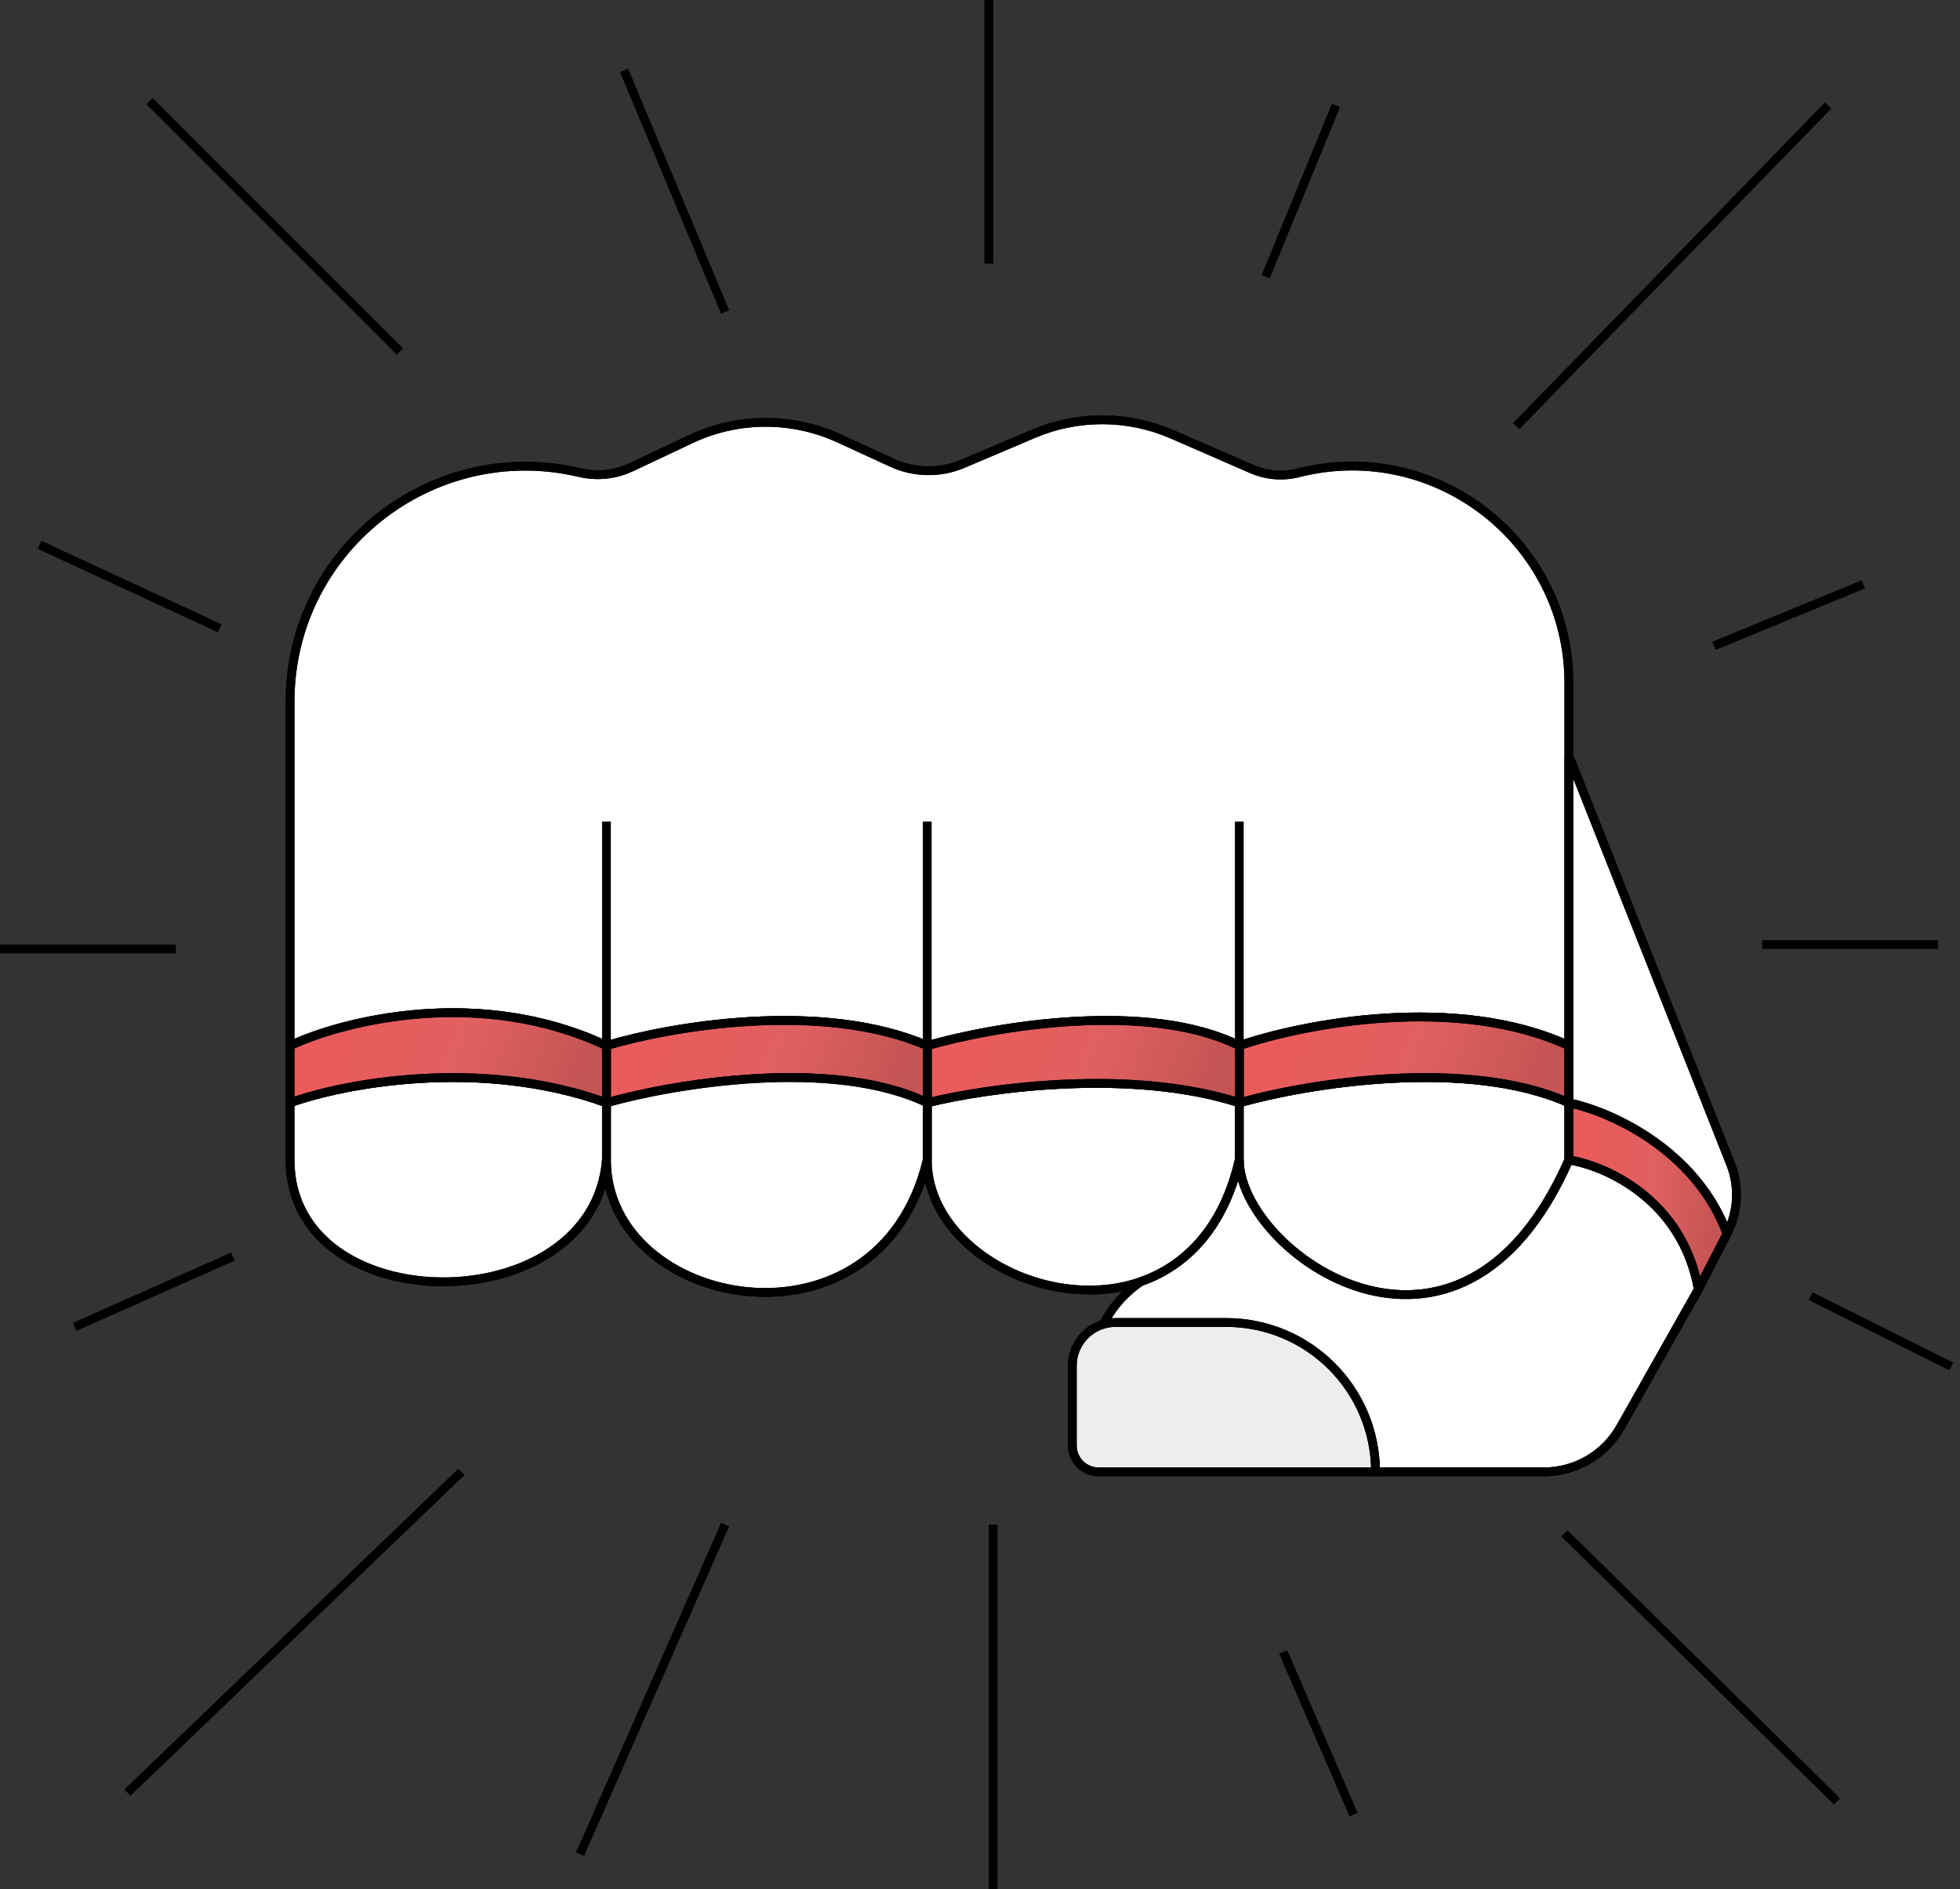 <?xml version="1.0" encoding="UTF-8"?> <svg xmlns="http://www.w3.org/2000/svg" width="223" height="215" viewBox="0 0 223 215" fill="none"><rect x="0" y="0" width="223" height="215" fill="#333333" stroke="none"/> <path d="M178.5 77.744C178.5 61.642 163.338 49.847 147.731 53.807C145.961 54.256 144.091 54.104 142.417 53.374L133.392 49.44C128.354 47.244 122.635 47.218 117.577 49.367L109.569 52.771C106.977 53.872 104.041 53.83 101.483 52.654L95.466 49.89C90.099 47.424 83.916 47.456 78.576 49.978L71.826 53.166C69.996 54.029 67.928 54.247 65.959 53.782C49.131 49.809 33 62.574 33 79.865V119C39 116.167 54.6 112.2 69 119C76.167 116.833 93.5 113.8 105.5 119C113 116.833 130.6 113.8 141 119C148.167 116.533 165.7 113.08 178.5 119V86V77.744Z" fill="white" stroke="black"></path> <path d="M105.5 132C105.5 139.747 113.503 145.894 122 146.72C124.629 146.976 127.305 146.722 129.807 145.848C130.033 145.757 130.264 145.67 130.5 145.588C135.266 143.676 139.301 139.411 141 132V125.5C128.6 121.5 112.167 123.833 105.5 125.5V132Z" fill="white" stroke="black"></path> <path d="M141 132C141 142.5 166 160.5 178.5 132V125.5C166.9 120.3 148.667 123.333 141 125.5V132Z" fill="white" stroke="black"></path> <path d="M141 119V125.5C148.667 123.334 166.9 120.3 178.5 125.5V119C165.7 113.08 148.167 116.534 141 119Z" fill="url(#paint0_linear)" stroke="black"></path> <path d="M105.5 119V125.5C112.167 123.833 128.6 121.5 141 125.5V119C130.6 113.8 113 116.833 105.5 119Z" fill="url(#paint1_linear)" stroke="black"></path> <path d="M69 119V125.5C76.667 123.333 94.7 120.3 105.5 125.5V119C93.5 113.8 76.167 116.833 69 119Z" fill="url(#paint2_linear)" stroke="black"></path> <path d="M69 132C69 149 100 155 105.5 132V125.5C94.7 120.3 76.667 123.333 69 125.5V132Z" fill="white" stroke="black"></path> <path d="M33 132C33 150.5 67.5 150.5 69 132V125.5C54.6 120.3 39 123.333 33 125.5V132Z" fill="white" stroke="black"></path> <path d="M69 119C54.6 112.2 39 116.166 33 119V125.5C39 123.333 54.6 120.3 69 125.5V119Z" fill="url(#paint3_linear)" stroke="black"></path> <path d="M178.5 132C166 160.5 141 142.5 141 132C139.301 139.412 135.266 143.676 130.5 145.589C130.271 145.681 130.039 145.767 129.807 145.849C126 148.5 125.292 151.471 124.5 153L141.502 152.734C149.747 152.606 156.5 159.254 156.5 167.5H175.663C179.27 167.5 182.597 165.558 184.37 162.417L193.235 146.72C191.423 136.497 182.657 132.647 178.5 132Z" fill="white" stroke="black"></path> <path d="M178.5 125.5V132C182.657 132.647 191.423 136.497 193.235 146.72L196.5 140.382C192.9 130.688 183 126.422 178.5 125.5Z" fill="url(#paint4_linear)" stroke="black"></path> <path d="M196.5 140.382C197.771 137.915 197.914 135.02 196.892 132.44L178.5 86V119V125.5C183 126.422 192.9 130.688 196.5 140.382Z" fill="white" stroke="black"></path> <path d="M122 164.5C122 166.157 123.343 167.5 125 167.5H156.5C156.5 158.111 148.889 150.5 139.5 150.5H126.929C124.207 150.5 122 152.707 122 155.429V164.5Z" fill="#EDEDED" stroke="black"></path> <path d="M69 132C67.5 150.5 33 150.5 33 132V125.5M69 132C69 149 100 155 105.5 132M69 132V125.5M69 93.5V119M105.5 132C105.5 139.747 113.503 145.894 122 146.72C124.629 146.976 127.305 146.722 129.807 145.849M105.5 132V125.5M105.5 93.5V119M141 132C141 142.5 166 160.5 178.5 132M141 132V125.5M141 132C139.301 139.412 135.266 143.676 130.5 145.589M141 93.5V119M178.5 132V125.5M178.5 132C182.657 132.647 191.423 136.497 193.235 146.72M178.5 86V77.744C178.5 61.642 163.338 49.847 147.731 53.807V53.807C145.961 54.256 144.091 54.104 142.417 53.374L133.392 49.44C128.354 47.244 122.635 47.218 117.577 49.367L109.569 52.771C106.977 53.872 104.041 53.83 101.483 52.654L95.466 49.89C90.099 47.424 83.916 47.456 78.576 49.978L71.826 53.166C69.996 54.029 67.928 54.247 65.959 53.782V53.782C49.131 49.809 33 62.574 33 79.865V119M178.5 86L196.892 132.44C197.914 135.02 197.771 137.915 196.5 140.382V140.382M178.5 86V119M156.5 167.5H175.663C179.27 167.5 182.597 165.558 184.37 162.417L193.235 146.72M156.5 167.5H125C123.343 167.5 122 166.157 122 164.5V155.429C122 152.707 124.207 150.5 126.929 150.5H139.5C148.889 150.5 156.5 158.111 156.5 167.5V167.5ZM33 119C39 116.167 54.6 112.2 69 119M33 119V125.5M69 119V125.5M69 119C76.167 116.833 93.5 113.8 105.5 119M33 125.5C39 123.333 54.6 120.3 69 125.5M69 125.5C76.667 123.333 94.7 120.3 105.5 125.5M105.5 119V125.5M105.5 119C113 116.833 130.6 113.8 141 119M105.5 125.5C112.167 123.833 128.6 121.5 141 125.5M141 119V125.5M141 119C148.167 116.533 165.7 113.08 178.5 119M141 125.5C148.667 123.333 166.9 120.3 178.5 125.5M178.5 119V125.5M178.5 125.5C183 126.422 192.9 130.688 196.5 140.382M130.5 145.589C130.264 145.671 130.033 145.758 129.807 145.849M130.5 145.589C130.271 145.681 130.039 145.767 129.807 145.849M196.5 140.382L193.235 146.72" stroke="black"></path> <path d="M45.5 40L17 11.5M82.5 35.5L71 8M112.5 30V0M144 31.5L152 12M172.5 48.5L208 12M195 73.5L212 66.5M200.5 107.5H220.5M206 147.5L222 155.5M178 174.5L209 205M154 206.5L146 188M113 173.5V215M82.5 173.5L66 211M52.5 167.5L14.5 204M26.5 143L8.5 151M20 108H0M25 71.5L4.5 62" stroke="black"></path> <defs> <linearGradient id="paint0_linear" x1="144.541" y1="117.523" x2="173.094" y2="128.722" gradientUnits="userSpaceOnUse"> <stop stop-color="#EA5B5B"></stop> <stop offset="0.547" stop-color="#E06060"></stop> <stop offset="1" stop-color="#C55454"></stop> </linearGradient> <linearGradient id="paint1_linear" x1="108.852" y1="117.848" x2="135.977" y2="128.346" gradientUnits="userSpaceOnUse"> <stop stop-color="#EA5B5B"></stop> <stop offset="0.547" stop-color="#E06060"></stop> <stop offset="1" stop-color="#C55454"></stop> </linearGradient> <linearGradient id="paint2_linear" x1="72.447" y1="117.848" x2="100.13" y2="128.864" gradientUnits="userSpaceOnUse"> <stop stop-color="#EA5B5B"></stop> <stop offset="0.547" stop-color="#E06060"></stop> <stop offset="1" stop-color="#C55454"></stop> </linearGradient> <linearGradient id="paint3_linear" x1="36.4" y1="117.126" x2="64.422" y2="127.177" gradientUnits="userSpaceOnUse"> <stop stop-color="#EA5B5B"></stop> <stop offset="0.547" stop-color="#E06060"></stop> <stop offset="1" stop-color="#C55454"></stop> </linearGradient> <linearGradient id="paint4_linear" x1="180.2" y1="129.392" x2="195.896" y2="130.753" gradientUnits="userSpaceOnUse"> <stop stop-color="#EA5B5B"></stop> <stop offset="0.547" stop-color="#E06060"></stop> <stop offset="1" stop-color="#C55454"></stop> </linearGradient> </defs> </svg> 